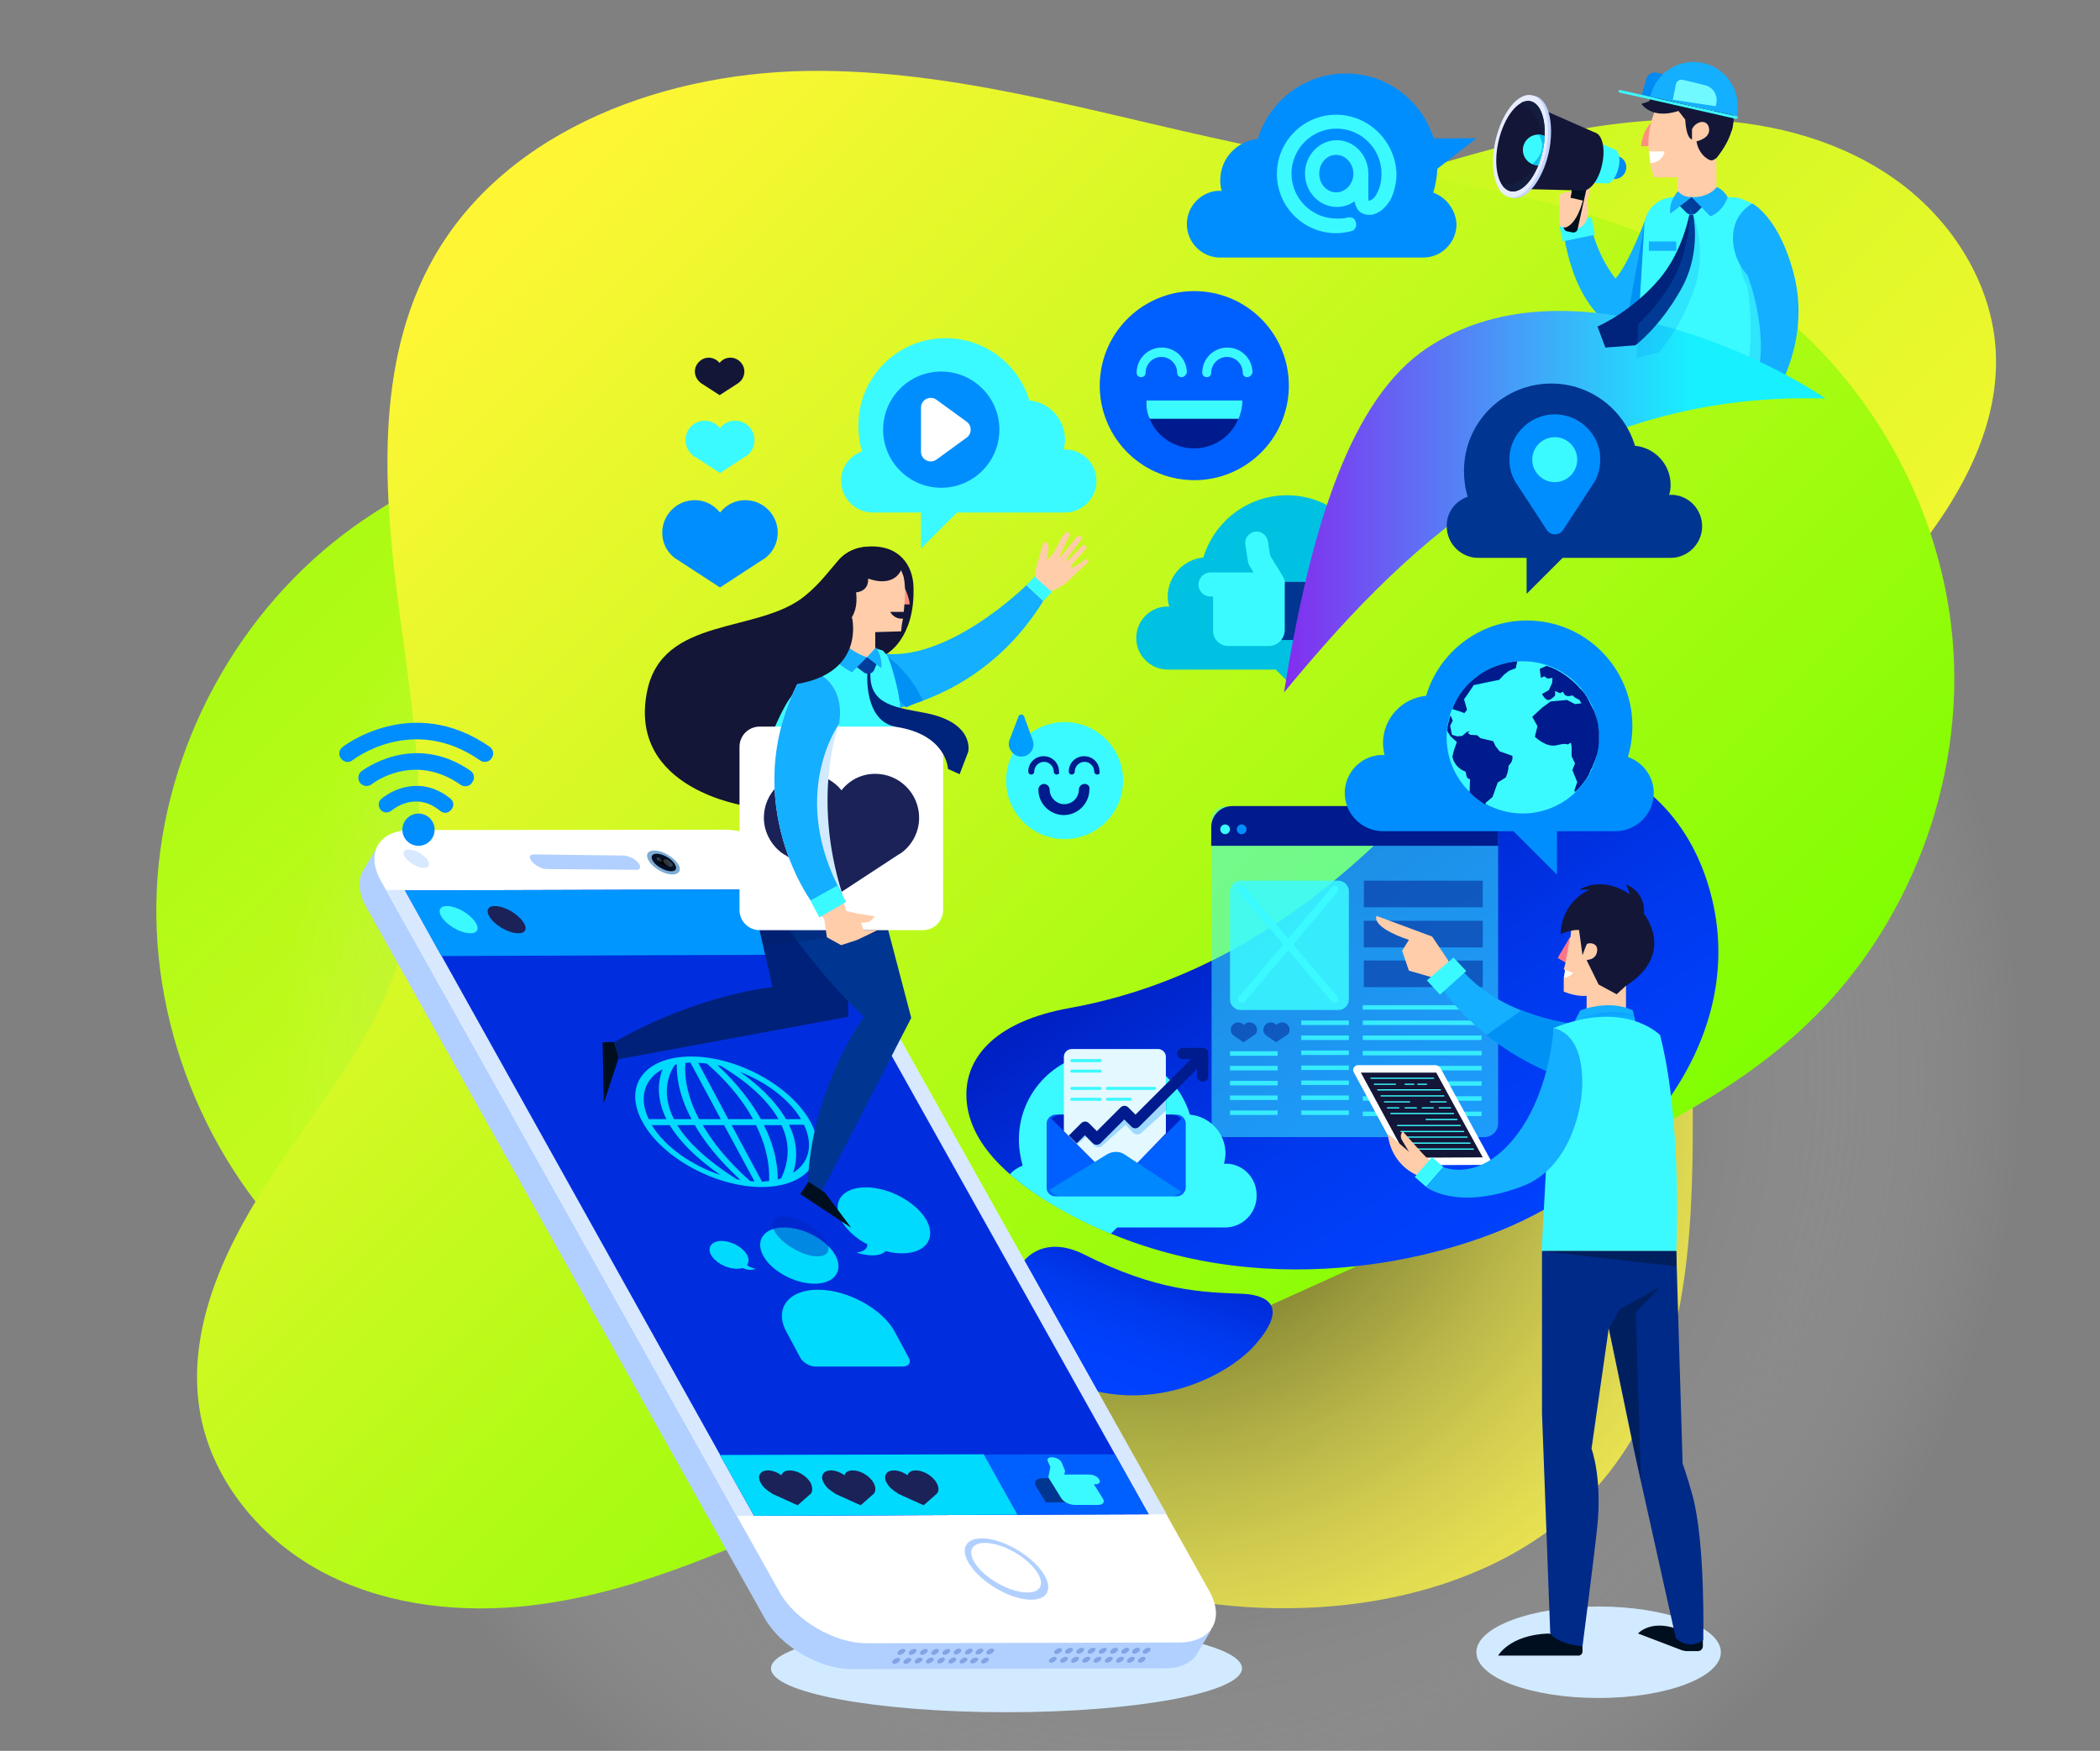 <?xml version="1.0" encoding="UTF-8"?> <!-- Generator: Adobe Illustrator 22.1.0, SVG Export Plug-In . SVG Version: 6.00 Build 0) --> <svg xmlns="http://www.w3.org/2000/svg" xmlns:xlink="http://www.w3.org/1999/xlink" id="Слой_1" x="0px" y="0px" viewBox="0 0 560 467" style="enable-background:new 0 0 560 467;" xml:space="preserve"><rect x="0" y="0" width="560" height="467" fill="#808080" stroke="none"/> <style type="text/css"> .st0{fill:url(#SVGID_1_);} .st1{opacity:0.8;fill:url(#SVGID_2_);} .st2{fill:url(#SVGID_3_);} .st3{fill:#D2EAFF;} .st4{fill:#14AFFF;} .st5{fill:#0091F4;} .st6{fill:#131637;} .st7{fill:#FF907D;} .st8{fill:#FFFFFF;} .st9{fill:#FFCDA9;} .st10{fill:#3BFAFF;} .st11{opacity:0.21;fill:#0091F4;enable-background:new ;} .st12{fill:#003C9A;} .st13{fill:#008AF3;} .st14{fill:#000F1F;} .st15{fill:#C2D4FF;} .st16{fill:#E7ECFF;} .st17{fill:#131E3F;} .st18{fill:#0EBFEC;} .st19{fill:#70FAFF;} .st20{fill:#00C1E1;} .st21{fill:#003591;} .st22{fill:url(#SVGID_4_);} .st23{fill:#00237B;} .st24{fill:url(#SVGID_5_);} .st25{opacity:0.5;fill:#3BFAFF;enable-background:new ;} .st26{opacity:0.49;fill:#001B8D;enable-background:new ;} .st27{opacity:0.85;fill:#3BFAFF;enable-background:new ;} .st28{fill:#001B8D;} .st29{fill:url(#SVGID_6_);} .st30{fill:#B1D0FF;} .st31{fill:#82A4E4;} .st32{fill:#D7E8FF;} .st33{fill:#002EDE;} .st34{fill:#00DAFF;} .st35{opacity:0.44;fill:#0021BE;enable-background:new ;} .st36{fill:#0096FF;} .st37{fill:#1A2258;} .st38{fill:#005FFF;} .st39{fill:#7EACD4;} .st40{fill:#000F25;} .st41{fill:#000004;} .st42{opacity:0.2;fill:#FFFFFF;enable-background:new ;} .st43{fill:#008EFF;} .st44{fill:#00217A;} .st45{opacity:0.3;fill:#001F5F;enable-background:new ;} .st46{fill:#FFB500;} .st47{fill:none;stroke:#3BFAFF;stroke-width:0.333;stroke-linecap:round;stroke-linejoin:round;stroke-miterlimit:10;} .st48{opacity:0.4;fill:url(#SVGID_7_);enable-background:new ;} .st49{fill:#FF7588;} .st50{fill:#002A88;} .st51{fill:#001F5F;} .st52{fill:#0023C5;} .st53{fill:#E3F9FF;} .st54{opacity:0.3;fill:#008EFF;enable-background:new ;} .st55{fill:#0089FF;} .st56{fill:#009EFF;} </style> <g> <linearGradient id="SVGID_1_" gradientUnits="userSpaceOnUse" x1="424.098" y1="321.709" x2="36.964" y2="-65.425"> <stop offset="0" style="stop-color:#FEF635"></stop> <stop offset="1" style="stop-color:#80FE02"></stop> </linearGradient> <path class="st0" d="M455.3,32c-28.1-1.3-55.6,6.9-82.5,15c-67.4,20.3-134.8,40.7-202.3,61c-26.5,8-53.4,16.2-75.9,32.3 c-31.1,22.2-51.1,59.1-52.8,97.2c-1.7,38.1,14.9,76.7,43.8,101.6c33.5,28.8,78.9,38,120.7,52.2c38.1,12.9,75,30.7,114.8,36.2 c39.8,5.5,85-4,109.1-36.2c19.4-25.9,21.3-60.6,21.2-92.9c-0.1-32.4-1.1-66.4,14.1-95c10.2-19.4,26.9-34.3,41.2-51 c14.2-16.6,26.7-36.9,25.5-58.8c-1-18-11.6-34.7-26.2-45.3C491.4,37.7,473.3,32.8,455.3,32z"></path> <radialGradient id="SVGID_2_" cx="307.278" cy="286.975" r="232.722" gradientUnits="userSpaceOnUse"> <stop offset="0" style="stop-color:#000000"></stop> <stop offset="9.226300e-02" style="stop-color:#0E0E0E;stop-opacity:0.908"></stop> <stop offset="0.267" style="stop-color:#333333;stop-opacity:0.733"></stop> <stop offset="0.507" style="stop-color:#707070;stop-opacity:0.493"></stop> <stop offset="0.798" style="stop-color:#C2C2C2;stop-opacity:0.202"></stop> <stop offset="1" style="stop-color:#FFFFFF;stop-opacity:0"></stop> </radialGradient> <circle class="st1" cx="307.3" cy="287" r="232.7"></circle> <linearGradient id="SVGID_3_" gradientUnits="userSpaceOnUse" x1="110.198" y1="82.879" x2="391.549" y2="364.229"> <stop offset="0" style="stop-color:#FEF635"></stop> <stop offset="1" style="stop-color:#80FE02"></stop> </linearGradient> <path class="st2" d="M137.8,428.6c28-2.4,54.2-14.2,79.8-25.7c64.2-29,128.3-58,192.5-87c25.2-11.4,50.9-23.1,71-42 c27.9-26.1,42.9-65.3,39.6-103.3c-3.3-38-24.8-74.1-56.8-95c-37-24.2-83.2-27.4-126.5-35.9c-39.5-7.8-78.4-20.6-118.6-20.8 C178.7,18.6,135.2,34,115.5,69c-15.8,28.2-13.2,62.8-8.9,94.9c4.3,32.1,9.8,65.7-1.5,96c-7.6,20.5-22.2,37.6-34.1,56 c-11.9,18.4-21.6,40.1-17.5,61.7c3.4,17.7,16.1,32.8,31.9,41.4C101.3,427.6,119.9,430.1,137.8,428.6z"></path> </g> <path class="st3" d="M331.2,445c0,6.4-28.1,11.7-62.8,11.7s-62.8-5.2-62.8-11.7c0-6.4,28.1-11.7,62.8-11.7S331.2,438.5,331.2,445z"></path> <g> <g> <path class="st4" d="M439,57.9c0,0-4.7,12.6-8.2,16.4c-5.2-6.5-6.9-15.2-6.9-15.2l-7.1,1.5c0,0,1.7,21.4,15.4,27.8 c10.3-3.8,13.4-16.9,13.4-16.9L439,57.9z"></path> <path class="st5" d="M433.4,87.9l5.1-27.8l1.1-0.8l2.9,5.9c0.1,0.5,0.1,1.1,0.2,1.7c0.6,4.2,0.2,8.6-0.3,12.1 C440.6,82.3,437.7,85.9,433.4,87.9z"></path> <path class="st6" d="M459.6,25.3c-1.1-5.3-7.5-6-11.3-5.9c-0.3,0.8-0.6,1.6-1,2.3c-0.9,2.8-2.4,5.1-4.6,7.2 c-0.4,0.4-0.8,0.8-1.2,1.1l7.1,9.9l5.4,4.4l3.7-2.1C466.6,31.1,459.6,25.3,459.6,25.3z"></path> <path class="st7" d="M440.6,32.5c0,0-2.5,1.8-3,6.5h5.1L440.6,32.5z"></path> <path class="st8" d="M439.7,40.3l0.4,3.2c0,0,4.1,1.1,4.7-1.3c0.5-2.4,0.5-2.4,0.5-2.4l-1.3-0.9"></path> <path class="st9" d="M455.1,42.2L455.1,42.2c0,0-2.2-1.3-2.7-4.5c0,0,4-0.8,3.3-3.7c-0.6-2.4-3.6-1.6-4.5,0.5v2.7 c0,0-1.5,0-1.8-5.3l-1.8-2.3h-6.3c0,0-2.3,5.3-1.6,10.8h4.2c0,0-0.3,2.8-3.9,3.2c0.3,1.2,0.6,2.5,1.2,3.7h6.2v4.6l3.6,1.6l3.1,1 l2.6-1.2l1-3.3v-7.7C457.7,42.2,456.7,43.5,455.1,42.2z"></path> <path class="st10" d="M460.9,100.8c3.6,0.1,6.8,1,9.6,2.6l-3.2-49.1l-2.5-1.1c-1-0.4-2-0.6-3.1-0.6h-15.3c-4.2,0-7.7,3.3-7.9,7.4 c-0.8,13.1-2.4,39.6-2.8,47C443.7,103.4,451.9,100.6,460.9,100.8z"></path> <path class="st11" d="M465.5,101.4c1.8,0.4,3.5,1.1,5,2l-3-46.2c-1.2,1.3-2.5,3.1-3.2,5.8c-2,7.7,1.7,13.5,1.7,13.5 S468.2,89.3,465.5,101.4z"></path> <rect x="439.7" y="64.4" class="st4" width="7.3" height="2.5"></rect> <path class="st12" d="M449.7,56.7c0.7,0.7,1.9,0.7,2.7,0l3.4-3.4l-4.5-0.7c-0.2,0-0.3,0-0.5,0l-4.5,0.7L449.7,56.7z"></path> <polygon class="st10" points="424.4,57.9 415.8,59.9 416.7,64.4 425.3,62.6 "></polygon> <path class="st4" d="M451.1,52.6l-5.7,4.4c0,0-0.6-3.1,2.1-6C447.5,51,448.5,52.6,451.1,52.6z"></path> <path class="st4" d="M451.1,52.6c0,0,4.3,0.3,6.7-2.7c0,0,1.8,0.6,2.9,2.7c0,0-1.1,3.8-4.6,5.1L451.1,52.6z"></path> <g> <path class="st13" d="M433.6,45.3c-0.4,1.7-2,2.7-3.7,2.4l-5.1-1.1c0-1,0.2-2,0.4-3.1c0.2-1.1,0.6-2.1,0.9-3l5.1,1.1 C432.9,41.9,434,43.6,433.6,45.3z"></path> <path class="st10" d="M430.4,39.8l-8.8-3.9l-3.3,6l0.4,6.8l9.6,0.2c1.2,0.3,2.7-1.5,3.3-4.1C432.2,42.3,431.7,40,430.4,39.8z"></path> <path class="st9" d="M423.7,49.2c0,0,0.7,1.7-0.5,4.3c0,0,1.7,6.4-2.8,7.5c-0.2-4.4,0.5-8.8,0.5-8.8l0.5-2.3"></path> <path class="st14" d="M419.4,62l-1.5-0.3c-0.6-0.1-1-0.7-0.9-1.3l4.1-18.6c0.1-0.6,0.7-1,1.3-0.9l1.5,0.3c0.6,0.1,1,0.7,0.9,1.3 l-4.1,18.6C420.6,61.7,420,62.1,419.4,62z"></path> <path class="st9" d="M418.8,52.8c0-0.1,3.3,0.7,3.3,0.7s-1.5,6.3-4.7,7.2l-1.4-0.3c0,0-0.4-3.1,0-5.9l-0.3-2.4 c0,0,1.5-1.1,3.4-0.9L418.8,52.8z"></path> <path class="st6" d="M425.2,35.3l-14.8-6.5l-5.5,10.1l0.7,11.5l16.1,0.4c2.1,0.5,4.6-2.6,5.5-6.8 C428.2,39.6,427.3,35.8,425.2,35.3z"></path> <path class="st15" d="M413,40.7c-1.7,7.5-6,12.9-9.7,12.1c-3.7-0.8-5.4-7.6-3.7-15.1c1.7-7.5,6-12.9,9.7-12.1 C413,26.4,414.6,33.2,413,40.7z"></path> <path class="st16" d="M412.2,40.5c-1.7,7.5-6,12.9-9.7,12.1c-3.7-0.8-5.4-7.6-3.7-15.1c1.7-7.5,6-12.9,9.7-12.1 C412.2,26.2,413.8,33,412.2,40.5z"></path> <path class="st6" d="M411.4,40.3c-1.5,6.6-5.3,11.4-8.6,10.7c-3.3-0.7-4.7-6.7-3.2-13.3s5.3-11.4,8.6-10.7 C411.4,27.8,412.8,33.7,411.4,40.3z"></path> <g> <path class="st17" d="M405.6,27.4c0.8-0.4,1.7-0.6,2.5-0.4c3.3,0.7,4.7,6.7,3.2,13.3C412.5,35.3,410,30.3,405.6,27.4z"></path> <path class="st17" d="M411.4,40.3c-1.5,6.6-5.3,11.4-8.6,10.7c-0.8-0.2-1.5-0.7-2.1-1.4C405.9,48.8,410.2,45.3,411.4,40.3z"></path> </g> <path class="st10" d="M411.1,36c-2.2-0.5-4.4,0.9-4.9,3.1c-0.5,2.2,0.9,4.4,3.1,4.9l0.9,0.2c0.5-1.2,0.9-2.5,1.2-3.8 c0.3-1.4,0.5-2.8,0.5-4.1L411.1,36z"></path> <path class="st18" d="M411.9,36.2l-1.7-0.4c1.2,1.7,2.1,4.7-1.6,8l1.5,0.3c0.5-1.2,0.9-2.5,1.2-3.9c0.2-0.7,0.3-1.4,0.4-2.1 C411.8,37.5,411.8,36.9,411.9,36.2z"></path> </g> </g> <path class="st4" d="M466,73.4c0,0,6.9,17.6,1.5,30.1l6.1,1.3c0,0,9.1-13.7,4.9-31.1c-3.9-15.8-11.2-19.4-11.2-19.4 s-4.5,2.2-5.1,7.8C461.5,68.9,466,73.4,466,73.4z"></path> <path class="st6" d="M447.5,29.6c0,0-6.4,2.5-9.8-1.9l2.1-0.7c0,0,2.4-7.5,9.3-7.6c6.9,0,6.8,5.5,6.8,5.5L447.5,29.6z"></path> <g> <path class="st6" d="M440,26.5l21.8,8.4c0.9-3.1,0.4-5.5-0.4-7.1L447,22.3C446.3,24.4,441.5,24.9,440,26.5z"></path> <g> <path class="st13" d="M441.7,26.2l-3.9-0.9l1.2-4.2c0.3-1.2,1.6-2,2.8-1.7l1.7,0.4L441.7,26.2z"></path> <g> <path class="st10" d="M462.9,31.7L440,26.5l-8.1-1.8c-0.2,0-0.3-0.2-0.3-0.4l0,0c0-0.2,0.2-0.3,0.4-0.3l31.1,7 c0.2,0,0.3,0.2,0.3,0.4l0,0C463.3,31.6,463.1,31.7,462.9,31.7z"></path> <path class="st4" d="M463.1,30.9c1.4-6.4-2.6-12.7-8.9-14.1c-6.4-1.4-12.7,2.6-14.1,8.9L463.1,30.9z"></path> <path class="st19" d="M457.3,29.6l0.4-2.1c0.4-2.2-0.9-4.3-3.1-4.8l-5.8-1.4c-0.9-0.2-1.7,0.3-1.9,1.2L446,27L457.3,29.6z"></path> </g> </g> <path class="st4" d="M463.3,29.2L440,25.7l23.1,5.2C463.2,30.3,463.3,29.8,463.3,29.2z"></path> </g> </g> <path class="st20" d="M343.6,182c4.4-14.2,10.3-27.9,18.2-40.5c-4.2-5.7-11-9.4-18.6-9.4c-10.5,0-19.4,7-22.3,16.6 c-5.3,0.5-9.5,5-9.5,10.4c0,0.9,0.1,1.8,0.4,2.7h-1.2c-4.3,0.4-7.6,4-7.6,8.4c0,4.6,3.8,8.4,8.4,8.4h28.8L343.6,182z"></path> <path class="st21" d="M341.6,170.7h9.4v-11.9c0-2-1.6-3.6-3.6-3.6h-5.7L341.6,170.7L341.6,170.7z"></path> <path class="st10" d="M322.8,152.7h11.5l-1.1-1.8c-0.2-0.3-0.3-0.7-0.4-1.1l-0.7-4.5c-0.3-1.6,0.9-3.2,2.5-3.5 c1.7-0.2,3.2,0.9,3.5,2.5l0.6,3.9l3.5,5.7c0.4,0.7,0.5,1.4,0.4,2.1v12c0,2.4-1.9,4.3-4.3,4.3h-10.8c-2.2,0-4-1.8-4-4v-9.2h-0.7 c-1.8,0-3.2-1.4-3.2-3.2l0,0C319.6,154.2,321,152.7,322.8,152.7z"></path> <linearGradient id="SVGID_4_" gradientUnits="userSpaceOnUse" x1="335.819" y1="333.183" x2="451.545" y2="333.183" gradientTransform="matrix(1 0 0 -1 0 467)"> <stop offset="0" style="stop-color:#8A21EE"></stop> <stop offset="0.598" style="stop-color:#449FF8"></stop> <stop offset="1" style="stop-color:#17F0FF"></stop> </linearGradient> <path class="st22" d="M380.6,92.8c-20.3,13.5-31.1,47.5-38.2,91.9c28.9-35,71.8-80.6,144.4-78.4C469,94.2,416.3,69,380.6,92.8z"></path> <path class="st23" d="M450.5,57.2c-0.7,3.4-2.8,11-7.9,17.1c-7.5,8.9-16.6,12.8-16.6,12.8l2.1,5.6l8-0.6c0,0,6.4-4.7,12.1-14.8 c5-8.7,3.8-17.8,3.3-20.1C451.1,57.3,450.8,57.3,450.5,57.2z"></path> <path class="st11" d="M451.3,56.5l-0.7-1.2c0,0,0.5,10.8-4.9,20.1c-2.8,4.7-6.1,8.4-8.8,11c-0.2,3.2-0.4,6.3-0.5,9.1l5.9-1.5 c0,0,5.5-5.7,9.4-16.6C455.6,66.5,451.3,56.5,451.3,56.5z"></path> <linearGradient id="SVGID_5_" gradientUnits="userSpaceOnUse" x1="411.821" y1="118.664" x2="304.374" y2="280.513" gradientTransform="matrix(1 0 0 -1 0 467)"> <stop offset="0" style="stop-color:#0042FF"></stop> <stop offset="0.182" style="stop-color:#0040FB"></stop> <stop offset="0.371" style="stop-color:#0039EE"></stop> <stop offset="0.563" style="stop-color:#002DDA"></stop> <stop offset="0.758" style="stop-color:#001DBC"></stop> <stop offset="0.952" style="stop-color:#000997"></stop> <stop offset="1" style="stop-color:#00038D"></stop> </linearGradient> <path class="st24" d="M376,216c-23,24.1-52.5,46-90.9,52.9c-18.9,3.4-27.2,12.4-27.4,22.7c-0.1,8.8,5.1,19.2,23.6,30 c45.1,26.5,95.5,16.9,121.7,5.4c32.9-14.5,61.6-48.1,54-85.2C448,198.4,401.7,189,376,216z"></path> <path class="st25" d="M395.8,303.3h-69c-2.1,0-3.7-1.7-3.7-3.7v-80.8c0-2.1,1.7-3.7,3.7-3.7h69c2.1,0,3.7,1.7,3.7,3.7v80.8 C399.5,301.7,397.9,303.3,395.8,303.3z"></path> <path class="st26" d="M335.2,274.7c0-1.1-0.9-2-2-2c-0.6,0-1.2,0.3-1.5,0.7c-0.4-0.4-0.9-0.7-1.5-0.7c-1.1,0-2,0.9-2,2 c0,0.6,0.3,1.2,0.8,1.5l0,0l0,0l0.1,0.1l2.5,1.7l2.5-1.7l0.1-0.1l0,0l0,0C334.9,275.9,335.2,275.4,335.2,274.7z"></path> <path class="st26" d="M343.9,274.7c0-1.1-0.9-2-2-2c-0.6,0-1.2,0.3-1.5,0.7c-0.4-0.4-0.9-0.7-1.5-0.7c-1.1,0-2,0.9-2,2 c0,0.6,0.3,1.2,0.8,1.5l0,0l0,0l0.1,0.1l2.5,1.7l2.5-1.7l0.1-0.1l0,0l0,0C343.6,275.9,343.9,275.4,343.9,274.7z"></path> <path class="st27" d="M356.9,269.4h-26.1c-1.5,0-2.8-1.3-2.8-2.8v-28.9c0-1.5,1.3-2.8,2.8-2.8h26.1c1.5,0,2.8,1.3,2.8,2.8v28.9 C359.7,268.1,358.5,269.4,356.9,269.4z"></path> <rect x="363.4" y="268.1" class="st27" width="31.7" height="1.2"></rect> <rect x="363.4" y="272.2" class="st27" width="31.7" height="1.2"></rect> <rect x="347" y="272.2" class="st27" width="12.7" height="1.2"></rect> <rect x="347" y="276.2" class="st27" width="12.7" height="1.2"></rect> <rect x="347" y="280.2" class="st27" width="12.7" height="1.2"></rect> <rect x="347" y="284.2" class="st27" width="12.7" height="1.2"></rect> <rect x="347" y="288.2" class="st27" width="12.7" height="1.2"></rect> <rect x="347" y="292.2" class="st27" width="12.7" height="1.2"></rect> <rect x="347" y="296.2" class="st27" width="12.7" height="1.2"></rect> <rect x="328" y="296.2" class="st27" width="12.7" height="1.2"></rect> <rect x="328" y="292.2" class="st27" width="12.7" height="1.2"></rect> <rect x="328" y="288.3" class="st27" width="12.7" height="1.2"></rect> <rect x="328" y="284.3" class="st27" width="12.7" height="1.2"></rect> <rect x="328" y="280.4" class="st27" width="12.7" height="1.2"></rect> <rect x="363.4" y="276.2" class="st27" width="31.7" height="1.2"></rect> <rect x="363.4" y="280.3" class="st27" width="31.7" height="1.2"></rect> <rect x="363.4" y="284.3" class="st27" width="31.7" height="1.2"></rect> <rect x="363.4" y="288.4" class="st27" width="31.7" height="1.2"></rect> <rect x="363.4" y="292.4" class="st27" width="31.7" height="1.2"></rect> <rect x="363.4" y="296.5" class="st27" width="31.7" height="1.2"></rect> <rect x="363.7" y="234.9" class="st26" width="31.7" height="7.1"></rect> <rect x="363.7" y="245.6" class="st26" width="31.7" height="7.1"></rect> <rect x="363.7" y="256.2" class="st26" width="31.7" height="7.1"></rect> <path class="st28" d="M394,215h-65.4c-3.1,0-5.6,2.5-5.6,5.6v5h76.5v-5C399.5,217.5,397,215,394,215z"></path> <linearGradient id="SVGID_6_" gradientUnits="userSpaceOnUse" x1="826.844" y1="-35.038" x2="856.482" y2="19.964" gradientTransform="matrix(0.989 -0.146 -0.146 -0.989 -527.033 456.768)"> <stop offset="0" style="stop-color:#0042FF"></stop> <stop offset="0.182" style="stop-color:#0040FB"></stop> <stop offset="0.371" style="stop-color:#0039EE"></stop> <stop offset="0.563" style="stop-color:#002DDA"></stop> <stop offset="0.758" style="stop-color:#001DBC"></stop> <stop offset="0.952" style="stop-color:#000997"></stop> <stop offset="1" style="stop-color:#00038D"></stop> </linearGradient> <path class="st29" d="M331.6,345.1c-10.9-0.4-23.1-0.7-42.5-10.5c-21.1-10.6-29,22.9-5,33.7c21.9,9.9,43.3-1.3,50.5-9.5 C345.4,346.6,335,345.3,331.6,345.1z"></path> <g> <g> <g> <path class="st30" d="M96.9,232.1L96.9,232.1l3.8-6.4l6.2,2.6l82.3-0.1c8.6,0,19,6.1,23.2,13.6l106.1,189.6 c0.1,0.2,0.2,0.3,0.2,0.5l0.4-0.3l3.9,3.1l-3.7,6.3c-1.4,2.5-4.5,4-8.8,4l-83.4,0.2c-8.6,0-19-6.1-23.2-13.6L97.6,241.8 C95.5,238,95.4,234.5,96.9,232.1z"></path> <g> <g> <g> <path class="st31" d="M241.3,440.6c-0.3,0.4-0.9,0.8-1.4,0.8s-0.7-0.3-0.5-0.8c0.3-0.4,0.9-0.8,1.4-0.8 S241.6,440.2,241.3,440.6z"></path> <path class="st31" d="M244.3,440.6c-0.3,0.4-0.9,0.8-1.4,0.8s-0.7-0.3-0.5-0.8c0.3-0.4,0.9-0.8,1.4-0.8 S244.6,440.1,244.3,440.6z"></path> <path class="st31" d="M247.3,440.6c-0.3,0.4-0.9,0.8-1.4,0.8s-0.7-0.3-0.5-0.8c0.3-0.4,0.9-0.8,1.4-0.8 S247.5,440.1,247.3,440.6z"></path> <path class="st31" d="M250.3,440.6c-0.3,0.4-0.9,0.8-1.4,0.8s-0.7-0.3-0.5-0.8c0.3-0.4,0.9-0.8,1.4-0.8 S250.5,440.1,250.3,440.6z"></path> <path class="st31" d="M253.3,440.6c-0.3,0.4-0.9,0.8-1.4,0.8s-0.7-0.3-0.5-0.8c0.3-0.4,0.9-0.8,1.4-0.8 S253.5,440.1,253.3,440.6z"></path> <path class="st31" d="M256.3,440.5c-0.3,0.4-0.9,0.8-1.4,0.8s-0.7-0.3-0.5-0.8c0.3-0.4,0.9-0.8,1.4-0.8 C256.3,439.8,256.5,440.1,256.3,440.5z"></path> <path class="st31" d="M259.3,440.5c-0.3,0.4-0.9,0.8-1.4,0.8s-0.7-0.3-0.5-0.8c0.3-0.4,0.9-0.8,1.4-0.8 C259.3,439.8,259.5,440.1,259.3,440.5z"></path> </g> <g> <path class="st31" d="M239.9,443c-0.3,0.4-0.9,0.8-1.4,0.8s-0.7-0.3-0.5-0.8c0.3-0.4,0.9-0.8,1.4-0.8 C240,442.2,240.2,442.5,239.9,443z"></path> <path class="st31" d="M242.9,443c-0.3,0.4-0.9,0.8-1.4,0.8s-0.7-0.3-0.5-0.8c0.3-0.4,0.9-0.8,1.4-0.8S243.2,442.5,242.9,443z"></path> <path class="st31" d="M245.9,442.9c-0.3,0.4-0.9,0.8-1.4,0.8s-0.7-0.3-0.5-0.8c0.3-0.4,0.9-0.8,1.4-0.8 C245.9,442.2,246.2,442.5,245.9,442.9z"></path> <path class="st31" d="M248.9,442.9c-0.3,0.4-0.9,0.8-1.4,0.8s-0.7-0.3-0.5-0.8c0.3-0.4,0.9-0.8,1.4-0.8 C248.9,442.2,249.2,442.5,248.9,442.9z"></path> <path class="st31" d="M251.9,442.9c-0.3,0.4-0.9,0.8-1.4,0.8s-0.7-0.3-0.5-0.8c0.3-0.4,0.9-0.8,1.4-0.8 C251.9,442.1,252.1,442.5,251.9,442.9z"></path> <path class="st31" d="M254.9,442.9c-0.3,0.4-0.9,0.8-1.4,0.8s-0.7-0.3-0.5-0.8c0.3-0.4,0.9-0.8,1.4-0.8 C254.9,442.1,255.1,442.5,254.9,442.9z"></path> <path class="st31" d="M257.9,442.9c-0.3,0.4-0.9,0.8-1.4,0.8s-0.7-0.3-0.5-0.8c0.3-0.4,0.9-0.8,1.4-0.8 C257.9,442.1,258.1,442.5,257.9,442.9z"></path> </g> <g> <path class="st31" d="M262.1,440.5c-0.3,0.4-0.9,0.8-1.4,0.8s-0.7-0.3-0.5-0.8c0.3-0.4,0.9-0.8,1.4-0.8 C262.2,439.7,262.4,440.1,262.1,440.5z"></path> <path class="st31" d="M260.7,442.9c-0.3,0.4-0.9,0.8-1.4,0.8s-0.7-0.3-0.5-0.8c0.3-0.4,0.9-0.8,1.4-0.8 C260.8,442.1,261,442.5,260.7,442.9z"></path> <path class="st31" d="M265,440.5c-0.3,0.4-0.9,0.8-1.4,0.8s-0.7-0.3-0.5-0.8c0.3-0.4,0.9-0.8,1.4-0.8S265.3,440.1,265,440.5z"></path> <path class="st31" d="M263.6,442.9c-0.3,0.4-0.9,0.8-1.4,0.8s-0.7-0.3-0.5-0.8c0.3-0.4,0.9-0.8,1.4-0.8 C263.6,442.1,263.9,442.5,263.6,442.9z"></path> </g> </g> <g> <g> <path class="st31" d="M283.1,440.4c-0.3,0.4-0.9,0.8-1.4,0.8s-0.7-0.3-0.5-0.8c0.3-0.4,0.9-0.8,1.4-0.8 C283.1,439.6,283.3,439.9,283.1,440.4z"></path> <path class="st31" d="M286,440.3c-0.3,0.4-0.9,0.8-1.4,0.8s-0.7-0.3-0.5-0.8c0.3-0.4,0.9-0.8,1.4-0.8 C286.1,439.6,286.3,439.9,286,440.3z"></path> <path class="st31" d="M289,440.3c-0.3,0.4-0.9,0.8-1.4,0.8s-0.7-0.3-0.5-0.8c0.3-0.4,0.9-0.8,1.4-0.8 C289.1,439.6,289.3,439.9,289,440.3z"></path> <path class="st31" d="M292,440.3c-0.3,0.4-0.9,0.8-1.4,0.8s-0.7-0.3-0.5-0.8c0.3-0.4,0.9-0.8,1.4-0.8 C292.1,439.5,292.3,439.9,292,440.3z"></path> <path class="st31" d="M295,440.3c-0.3,0.4-0.9,0.8-1.4,0.8s-0.7-0.3-0.5-0.8c0.3-0.4,0.9-0.8,1.4-0.8 C295.1,439.5,295.3,439.9,295,440.3z"></path> <path class="st31" d="M298,440.3c-0.3,0.4-0.9,0.8-1.4,0.8s-0.7-0.3-0.5-0.8c0.3-0.4,0.9-0.8,1.4-0.8S298.3,439.9,298,440.3z"></path> <path class="st31" d="M301,440.3c-0.3,0.4-0.9,0.8-1.4,0.8s-0.7-0.3-0.5-0.8c0.3-0.4,0.9-0.8,1.4-0.8S301.3,439.9,301,440.3z"></path> </g> <g> <path class="st31" d="M281.7,442.7c-0.3,0.4-0.9,0.8-1.4,0.8s-0.7-0.3-0.5-0.8c0.3-0.4,0.9-0.8,1.4-0.8 S281.9,442.3,281.7,442.7z"></path> <path class="st31" d="M284.7,442.7c-0.3,0.4-0.9,0.8-1.4,0.8s-0.7-0.3-0.5-0.8c0.3-0.4,0.9-0.8,1.4-0.8 S284.9,442.3,284.7,442.7z"></path> <path class="st31" d="M287.6,442.7c-0.3,0.4-0.9,0.8-1.4,0.8s-0.7-0.3-0.5-0.8c0.3-0.4,0.9-0.8,1.4-0.8 C287.7,441.9,287.9,442.3,287.6,442.7z"></path> <path class="st31" d="M290.6,442.7c-0.3,0.4-0.9,0.8-1.4,0.8s-0.7-0.3-0.5-0.8c0.3-0.4,0.9-0.8,1.4-0.8 C290.7,441.9,290.9,442.3,290.6,442.7z"></path> <path class="st31" d="M293.6,442.7c-0.3,0.4-0.9,0.8-1.4,0.8s-0.7-0.3-0.5-0.8c0.3-0.4,0.9-0.8,1.4-0.8 C293.7,441.9,293.9,442.3,293.6,442.7z"></path> <path class="st31" d="M296.6,442.7c-0.3,0.4-0.9,0.8-1.4,0.8s-0.7-0.3-0.5-0.8c0.3-0.4,0.9-0.8,1.4-0.8 C296.7,441.9,296.9,442.2,296.6,442.7z"></path> <path class="st31" d="M299.6,442.7c-0.3,0.4-0.9,0.8-1.4,0.8s-0.7-0.3-0.5-0.8c0.3-0.4,0.9-0.8,1.4-0.8 S299.9,442.2,299.6,442.7z"></path> </g> <g> <path class="st31" d="M303.9,440.3c-0.3,0.4-0.9,0.8-1.4,0.8s-0.7-0.3-0.5-0.8s0.9-0.8,1.4-0.8S304.1,439.9,303.9,440.3z"></path> <path class="st31" d="M302.5,442.7c-0.3,0.4-0.9,0.8-1.4,0.8s-0.7-0.3-0.5-0.8c0.3-0.4,0.9-0.8,1.4-0.8 S302.7,442.2,302.5,442.7z"></path> <path class="st31" d="M306.7,440.3c-0.3,0.4-0.9,0.8-1.4,0.8s-0.7-0.3-0.5-0.8c0.3-0.4,0.9-0.8,1.4-0.8 C306.8,439.5,307,439.8,306.7,440.3z"></path> <path class="st31" d="M305.4,442.7c-0.3,0.4-0.9,0.8-1.4,0.8s-0.7-0.3-0.5-0.8c0.3-0.4,0.9-0.8,1.4-0.8 S305.6,442.2,305.4,442.7z"></path> </g> </g> </g> <path class="st8" d="M322.5,424.4c4.2,7.5,0.6,13.6-8,13.7l-83.4,0.2c-8.6,0-19-6.1-23.2-13.6L101.6,235 c-4.2-7.5-0.6-13.6,8-13.6l83.6-0.1c8.6,0,19,6.1,23.2,13.6L322.5,424.4z"></path> <polygon class="st32" points="311.1,403.9 196.5,404.3 103,237.4 217.7,237.2 "></polygon> </g> <polygon class="st33" points="212.9,237.2 306.3,403.9 201.1,404.3 108,237.5 "></polygon> <g> <g> <path class="st34" d="M184.3,281.8c-12.4,0-18.2,7.8-13,17.4c5.2,9.6,19.5,17.4,31.8,17.4c12.4,0,18.2-7.8,13-17.4 C210.9,289.7,196.7,281.8,184.3,281.8z M213.6,298.5h-4c-3.2-5.5-8.4-9.9-12.3-12.6C204.1,288.5,210.4,293.1,213.6,298.5z M180,284c0.2,0,0.3-0.1,0.5-0.1c-0.1,2.4,0.2,7.6,3.9,14.6h-4.7C175.7,290.5,179.2,285.1,180,284z M186.2,283.5 c0.8,0,1.5,0.1,2.3,0.2c1.6,1.4,8,6.9,12.3,14.8h-6.6L186.2,283.5z M192.2,298.5h-5.8c-1.2-2.3-2-4.3-2.5-6 c-1.5-4.8-1.2-8.1-1.1-9c0.4,0,0.9-0.1,1.3-0.1L192.2,298.5z M185.3,300.1c2.5,4.4,6.4,9.3,12.1,14.6c-0.3-0.1-0.7-0.1-1-0.2 c-8.4-5.3-13.2-10.2-15.8-14.4H185.3z M187.4,300.1h5.7l8.1,15c-0.4,0-0.8,0-1.2-0.1l0,0C193.8,309.5,189.9,304.4,187.4,300.1z M195.1,300.1h6.5c2.2,4.4,3.7,9.5,3.5,14.9c-0.6,0.1-1.3,0.1-1.9,0.2L195.1,300.1z M203.7,300.1h4.7c2,4.2,2.4,9-0.1,14.2 c-0.3,0.1-0.6,0.2-0.9,0.3C207.4,309.3,205.9,304.4,203.7,300.1z M202.9,298.5c-3.8-6.8-8.9-11.9-11.6-14.4 c0.3,0.1,0.6,0.1,0.9,0.2c2.7,1.6,11.2,6.8,15.4,14.2L202.9,298.5L202.9,298.5z M176.7,285.2c-1.1,2.7-1.9,7.4,1,13.3H173 C170.2,292.7,171.9,287.7,176.7,285.2z M173.8,300.1h4.8c2.4,4,6.6,8.5,13.5,13.3C184.5,310.9,177.3,305.9,173.8,300.1z M211.5,312.8c1.5-4.6,0.8-8.9-1.1-12.8h4C217,305.5,215.7,310.2,211.5,312.8z"></path> </g> <g> <path class="st34" d="M222.8,334.9c2.2,4.1-0.3,7.5-5.6,7.5c-5.3,0-11.5-3.4-13.7-7.5c-2.2-4.1,0.3-7.5,5.6-7.5 S220.5,330.7,222.8,334.9z"></path> <path class="st34" d="M218.1,344L218.1,344c-7.9,0-11.7,5.1-8.4,11.2l3.8,7.1c0.7,1.2,2.5,2.2,4,2.2h23.2c1.6,0,2.3-1,1.7-2.2 l-3.8-7.1C235.3,349.1,226,344,218.1,344z"></path> </g> <g> <path class="st34" d="M230.9,316.7c-6.3,0-9.2,3.9-6.6,8.8c1.4,2.5,3.9,4.8,7,6.4c0,0.9-0.5,1.9-2.9,2.2c0,0,5.5,1.9,7.8-0.4 c1.4,0.4,2.9,0.6,4.3,0.6c6.3,0,9.2-3.9,6.6-8.8C244.3,320.6,237.1,316.7,230.9,316.7z"></path> </g> <g> <path class="st34" d="M192.4,331c2.7,0,5.7,1.7,6.8,3.7c0.6,1.1,0.5,2,0,2.7c0.4,0.4,1.1,0.8,2.3,1c0,0-1.5,0.8-3.5-0.2 c-0.4,0.2-1,0.2-1.6,0.2c-2.7,0-5.7-1.7-6.8-3.7S189.8,331,192.4,331z"></path> </g> </g> <path class="st35" d="M220.7,334c-1.1,1.8-5.2,1.4-9.2-1c-4-2.3-6.4-5.7-5.3-7.5s5.2-1.4,9.2,1C219.3,328.8,221.7,332.2,220.7,334 z"></path> <path class="st32" d="M114.3,231c-0.5,0.8-2.4,0.6-4.2-0.5s-2.9-2.6-2.4-3.4c0.5-0.8,2.4-0.6,4.2,0.4 C113.7,228.6,114.8,230.1,114.3,231z"></path> <polygon class="st36" points="212.9,237.2 222.8,254.6 117.7,255 108,237.5 "></polygon> <path class="st10" d="M127.2,248.2c-0.7,1.2-3.5,0.9-6.2-0.7c-2.7-1.6-4.3-3.8-3.6-5.1c0.7-1.2,3.5-0.9,6.2,0.7 C126.3,244.8,127.9,247,127.2,248.2z"></path> <path class="st37" d="M140,248.2c-0.7,1.2-3.5,0.9-6.2-0.7c-2.7-1.6-4.3-3.8-3.6-5.1c0.7-1.2,3.5-0.9,6.2,0.7 C139.1,244.8,140.7,247,140,248.2z"></path> <polygon class="st38" points="192,388.1 201.1,404.3 306.3,403.9 297.3,387.9 "></polygon> <polygon class="st34" points="192,388.1 201.1,404.3 271.3,404 262.3,387.9 "></polygon> <g> <path class="st30" d="M279.2,424.8c-1.5,2.9-7.6,2.4-13.5-1.1c-6-3.5-9.6-8.7-8.1-11.5c1.5-2.9,7.6-2.4,13.5,1.1 C277.1,416.8,280.7,421.9,279.2,424.8z"></path> <path class="st8" d="M277.3,423.4c-1.3,2.2-6.4,1.7-11.4-1.2s-7.9-7.1-6.6-9.3c1.3-2.2,6.4-1.7,11.4,1.2 C275.6,417,278.6,421.2,277.3,423.4z"></path> </g> <g> <path class="st39" d="M181.1,232.5c-0.7,1.1-3.1,1-5.4-0.4c-2.3-1.3-3.6-3.4-3-4.5c0.7-1.1,3.1-1,5.4,0.4 C180.5,229.4,181.8,231.4,181.1,232.5z"></path> <path class="st40" d="M180.2,231.9c-0.5,0.8-2.3,0.6-4-0.4c-1.8-1-2.8-2.5-2.3-3.3s2.3-0.6,4,0.4 C179.6,229.6,180.6,231.1,180.2,231.9z"></path> <path class="st30" d="M142.1,227.9h0.1c0,0,0,0,0.1,0l0,0l24,0.3h0.1c0.6,0,1.4,0.3,2.3,0.7c1.5,0.9,2.3,2.1,1.9,2.7 c-0.1,0.2-0.3,0.3-0.6,0.4c-0.1,0-0.1,0-0.2,0c0,0,0,0-0.1,0l-23.9-0.2h-0.1c-0.7,0-1.5-0.3-2.4-0.8c-1.5-0.9-2.3-2.1-1.9-2.8 C141.6,228.1,141.8,228,142.1,227.9z"></path> <path class="st41" d="M178.4,230.8c-0.2,0.4-1,0.3-1.8-0.2c-0.8-0.4-1.2-1.1-1-1.4c0.2-0.4,1-0.3,1.8,0.2 C178.1,229.8,178.6,230.5,178.4,230.8z"></path> <path class="st42" d="M179.4,231c-0.2,0.3-0.9,0.3-1.6-0.2c-0.7-0.4-1.1-1-0.9-1.4c0.2-0.3,0.9-0.3,1.6,0.2 C179.2,230.1,179.6,230.7,179.4,231z"></path> <path class="st42" d="M176.5,229.7c-0.1,0.2-0.5,0.1-0.9-0.1c-0.4-0.2-0.6-0.6-0.5-0.8s0.5-0.1,0.9,0.1 C176.3,229.2,176.6,229.6,176.5,229.7z"></path> </g> </g> </g> <g> <path class="st21" d="M391.4,132.5c-0.7-2.2-1-4.5-1-6.9c0-12.9,10.4-23.3,23.3-23.3c10.5,0,19.4,7,22.3,16.6 c5.3,0.5,9.5,5,9.5,10.4c0,0.9-0.1,1.8-0.4,2.7h1.2c4.3,0.4,7.6,4,7.6,8.4c0,4.6-3.8,8.4-8.4,8.4h-28.8l-9.6,9.6v-9.6h-12.9 c-4.6,0-8.4-3.8-8.4-8.4C385.7,136.7,388.1,133.6,391.4,132.5z"></path> <path class="st43" d="M402.5,122.6c0-7.1,6.2-12.8,13.5-12c5.3,0.6,9.7,4.7,10.6,10c0.5,3.4-0.3,6.5-2.1,9l0,0l-7.7,11.8 c-1,1.5-3.3,1.5-4.3,0l-7.7-11.8l0,0C403.3,127.6,402.5,125.2,402.5,122.6z"></path> <path class="st10" d="M408.6,122.6c0,3.3,2.7,6,6,6s6-2.7,6-6s-2.7-6-6-6C411.3,116.6,408.6,119.3,408.6,122.6z"></path> </g> <path class="st43" d="M382.2,51.4c0.6-2,1-4.2,1.1-6.4l10.4-8.1h-11.4c-3.1-10-12.4-17.3-23.4-17.3c-11.1,0-20.5,7.4-23.5,17.5 c-5.6,0.5-10,5.2-10,11c0,1,0.1,1.9,0.4,2.8h-1.2c-4.5,0.4-8.1,4.2-8.1,8.9c0,4.9,4,8.9,8.9,8.9h30.4h10.1h13.6c4.9,0,8.9-4,8.9-8.9 C388.2,55.9,385.6,52.6,382.2,51.4z"></path> <path class="st10" d="M356.3,30.6c-8.7,0-15.8,7.1-15.8,15.8s7.1,15.8,15.8,15.8c1.3,0,2.6-0.2,3.9-0.5c0.5-0.1,1-0.4,1.2-0.9 c0.3-0.4,0.3-0.9,0.2-1.4c-0.1-0.4-0.3-0.8-0.6-1.1c-0.4-0.3-1-0.4-1.6-0.3c-0.9,0.3-1.8,0.3-3,0.3c-6.6,0-12-5.4-12-12 s5.4-12,12-12s12,5.4,12,12c0,2-0.4,3.9-1.3,5.4v0.1c-0.1,0.3-0.9,1.4-1.8,1.7h-0.2c0,0,0,0-0.1,0c-0.1-0.1-0.1-0.2-0.1-0.2l0,0 c0-0.1,0-0.3,0-0.4v-6.6c0-4.9-3.8-8.9-8.4-8.9c-4.7,0-8.5,4-8.5,8.9s3.8,8.9,8.5,8.9c1.7,0,3.3-0.5,4.7-1.5 c0.1,0.7,0.4,1.4,0.8,2.1c0.7,1,1.8,1.5,3.1,1.5c0.3,0,0.7,0,1.1-0.1c1.7-0.5,3.1-1.6,4.3-3.5l0.1-0.1l0.1-0.1 c1.1-2.2,1.7-4.6,1.7-7.2C372.1,37.7,365,30.6,356.3,30.6z M356.3,51.3c-2.5,0-4.5-2.2-4.5-5s2-5,4.5-5s4.6,2.3,4.6,5 C360.9,49.1,358.8,51.3,356.3,51.3z"></path> <g> <g> <g> <path class="st4" d="M234.5,174.2c0,0-3.8,6-2.9,16c0,0,28.8-1.1,46.6-29.9l-4.5-4.2C273.7,156.1,252.4,177.2,234.5,174.2z"></path> <path class="st9" d="M275.9,154.8c0,0,0.2-3.1,0.6-4.1c0,0,1.5-5.3,1.8-6.1c0,0,1.3-0.2,1.3,1.4c0,1.6-0.5,3.6-0.5,3.6 s1.7-1.7,2.4-3.1c0.7-1.4,2-4.1,2.9-4.5c0.9-0.3,0.9,0.7,0.9,0.7s-2.1,4.2-2.5,5.1c-0.4,0.8,0,0.7,0,0.7s3.5-4.2,4.1-5 s1.3-0.7,1.7,0.1c0,0-1.8,2.3-2.8,3.7c-0.4,0.5-1.9,2.1-1.3,2.4c0,0,3.4-3.3,3.9-3.9c0.5-0.6,1.3-0.5,1.4,0.3l-4.2,4.8 c0,0-0.2,0.4,0.1,0.5c0.3,0.1,2.9-1.4,3.1-1.7c0.2-0.2,1-0.9,1.5-0.2c0,0,0.1,0.3-0.6,0.9c-0.7,0.6-4.1,3.8-4.1,3.8 s-2,2.3-5.2,3.5s-4.2,0.3-2.4,0.9l-0.9-1.7L275.9,154.8z"></path> <polygon class="st10" points="280.5,157.9 275.9,153.8 273.7,156.1 278.2,160.3 "></polygon> </g> <path class="st5" d="M235.5,174.4c0,0,6.5,3.6,10.6,12.5c-2.7,0.9-4.5,1.8-4.5,1.8l-3.9-4.4"></path> </g> <path class="st14" d="M164.6,277.9l-3.9,0.1l0.3,16.3l3.8-11.6c0.1-0.4,0.2-0.9,0.1-1.3L164.6,277.9z"></path> <path class="st44" d="M198.2,228.9l7.8,34.4c0,0-19.5,1.7-42.3,14.7l1.4,4.5l61.1-11.3v-12.9l-5.6-14.8"></path> <path class="st21" d="M198.2,228.9c0,0,13.6,25,32.2,42.3c0,0-14.2,19-15,45l3.6,1.9l24-46.6l-11.5-43.8L198.2,228.9z"></path> <g> <path class="st10" d="M238.1,216.7c0,0-4.8-11.1-2.3-20.6c1.6-1.1,3.7-2.5,4.5-3.5c-0.2-4.8-0.6-7.5-1.3-10.2 c-1.4-5.6-2.7-9.3-4-9.1c-5.3-2.1-7.3-4.5-14.7-2.8c-7.6,1.8-14.1,17.2-18.2,37.7C214.4,219.7,238.1,216.7,238.1,216.7z"></path> <g> <g> <path class="st6" d="M225.6,168.2L221,172v-16c0,0,0.2-9.4,10.4-10.2c8.3-0.6,12.1,4.9,12.2,10.9c0.4,13.8-7.3,17.8-7.3,17.8 l-0.9-1l-2.5-0.7l-3.1-6.3l-0.5,3.7"></path> <path class="st7" d="M240.8,155.8c0,0.1,1.6,3,1.8,5.4h-2.5L240.8,155.8z"></path> <path class="st9" d="M233.5,168.6l6.8-0.2c0.2-2.1,0.3-2.4,0.5-3.4c-2.5,0.2-3.4-1.8-3.4-1.8h3.6c0.9-8.1-0.3-10.1-0.3-10.1 l-0.4-1c-2.5,4.9-8.8,2.2-8.8,2.2c0.2,3.6-3.2,3.7-3.2,3.7c0.9,7.5-4.1,9.3-4.1,9.3l-2.1,3.8l7.4,6l4.1-0.6l-0.2-0.9V171v-2.4 H233.5z"></path> </g> <path class="st6" d="M224.3,169.1c0,0.6-0.5,1.1-1.1,1.1s-1.1-0.5-1.1-1.1s0.5-1.1,1.1-1.1C223.8,168.1,224.3,168.5,224.3,169.1z "></path> </g> <path class="st12" d="M227.2,177l3.1,2.3c1,0.8,2.5,0.4,2.9-0.8l1.2-3l-3.2-0.2L227.2,177z"></path> <path class="st4" d="M231.2,175.3l-4,4c0,0-7-3.2-7-8.7l1.8-1.9C222.1,168.6,225.8,173.6,231.2,175.3z"></path> <path class="st4" d="M231.2,175.3l3.8,2.9c0,0,0.5-2.6-1.4-5.5L231.2,175.3z"></path> </g> <path class="st6" d="M199.1,215c0,0-31.6-4.4-26.6-30.3c3.9-20.6,29.7-15.5,42.2-25.8c8.8-7.2,8.9-14,19.4-13 c-9.5,5.9-7.8,19-7.8,19l-6,8.6c0,0,0,5.4-7.7,10.6C207.2,187.8,199.1,215,199.1,215z"></path> <polyline class="st45" points="236.9,248.5 203.5,252.1 202.1,245.6 "></polyline> <path class="st8" d="M246.1,248.1h-43.5c-3,0-5.4-2.4-5.4-5.4v-43.5c0-3,2.4-5.4,5.4-5.4h43.5c3,0,5.4,2.4,5.4,5.4v43.5 C251.5,245.7,249.1,248.1,246.1,248.1z"></path> <path class="st37" d="M245.1,218.1c0-6.4-5.2-11.7-11.7-11.7c-3.7,0-6.9,1.7-9,4.4c-2.1-2.6-5.4-4.4-9-4.4 c-6.4,0-11.7,5.2-11.7,11.7c0,3.7,1.8,7,4.5,9.2l0,0l0.3,0.2c0.3,0.2,0.5,0.4,0.8,0.5l15.1,9.9l15.1-9.9c0.3-0.2,0.6-0.3,0.8-0.5 l0.3-0.2l0,0C243.3,225.2,245.1,221.9,245.1,218.1z"></path> <path class="st43" d="M207.4,142.1c0-4.8-3.9-8.7-8.7-8.7c-2.7,0-5.1,1.3-6.7,3.3c-1.6-2-4-3.3-6.7-3.3c-4.8,0-8.7,3.9-8.7,8.7 c0,2.8,1.3,5.2,3.4,6.8l0,0l0.2,0.1c0.2,0.1,0.4,0.3,0.6,0.4l11.2,7.3l11.2-7.3c0.2-0.1,0.4-0.3,0.6-0.4l0.2-0.1l0,0 C206,147.4,207.4,144.9,207.4,142.1z"></path> <path class="st10" d="M201.2,117.4c0-2.9-2.3-5.2-5.2-5.2c-1.6,0-3.1,0.8-4,2c-1-1.2-2.4-2-4-2c-2.9,0-5.2,2.3-5.2,5.2 c0,1.7,0.8,3.1,2,4.1l0,0l0.1,0.1c0.1,0.1,0.2,0.2,0.4,0.2l6.7,4.4l6.7-4.4c0.1-0.1,0.2-0.2,0.4-0.2l0.1-0.1l0,0 C200.4,120.6,201.2,119.1,201.2,117.4z"></path> <path class="st6" d="M198.5,99.1c0-2-1.7-3.7-3.7-3.7c-1.2,0-2.2,0.5-2.9,1.4c-0.7-0.8-1.7-1.4-2.9-1.4c-2,0-3.7,1.7-3.7,3.7 c0,1.2,0.6,2.2,1.4,2.9l0,0l0.1,0.1c0.1,0.1,0.2,0.1,0.3,0.2l4.8,3.1l4.8-3.1c0.1-0.1,0.2-0.1,0.3-0.2l0.1-0.1l0,0 C197.9,101.4,198.5,100.3,198.5,99.1z"></path> <path class="st23" d="M231.3,179.7c0,0-1,12.8,7.8,14.2c13.4,2.1,13.7,11.2,13.7,11.2l3.1,1.4l2.3-6c0,0,1.8-7.7-11.3-10.3 c-7.5-1.5-15.1-1.9-14.8-10.6"></path> <polygon class="st14" points="215.6,315.2 213.4,318.5 227,327.5 220,318.1 "></polygon> </g> <g> <path class="st10" d="M229.9,120.4c-0.7-2.2-1-4.5-1-6.9c0-12.9,10.4-23.3,23.3-23.3c10.5,0,19.4,7,22.3,16.6 c5.3,0.5,9.5,5,9.5,10.4c0,0.9-0.1,1.8-0.4,2.7h1.2c4.3,0.4,7.6,4,7.6,8.4c0,4.6-3.8,8.4-8.4,8.4h-28.8l-9.6,9.6v-9.6h-12.9 c-4.6,0-8.4-3.8-8.4-8.4C224.2,124.7,226.6,121.5,229.9,120.4z"></path> <path class="st10" d="M327.6,310.4h-1.2c0.2-0.9,0.4-1.8,0.4-2.7c0-5.5-4.2-9.9-9.5-10.4c-2.9-9.6-11.8-16.6-22.3-16.6 c-12.9,0-23.3,10.4-23.3,23.3c0,2.4,0.4,4.7,1,6.9c-1.3,0.5-2.5,1.3-3.4,2.3c3.2,2.8,7.1,5.6,12,8.5c4.9,2.9,9.9,5.3,14.9,7.4 l1.7-1.7h28.8c4.6,0,8.4-3.8,8.4-8.4C335.2,314.4,331.8,310.8,327.6,310.4z"></path> <g> <circle class="st43" cx="251" cy="114.6" r="15.5"></circle> <path class="st8" d="M249.7,122.6l8.1-5.9c1.4-1,1.4-3.2,0-4.2l-8.1-5.9c-1.7-1.2-4.1,0-4.1,2.1v11.8 C245.6,122.6,248,123.8,249.7,122.6z"></path> </g> </g> <g> <path class="st3" d="M223.8,193c0,0-7.6,19.1,0.9,45.7l-8.5,1.5c0,0-20.9-28.6-1.3-62C214.8,178.2,225.7,180.2,223.8,193z"></path> <path class="st4" d="M223.8,193c0,0-13.9,19.1,0.9,45.7l-8.5,1.5c0,0-20.9-28.6-1.3-62C214.8,178.2,225.7,180.2,223.8,193z"></path> <path class="st6" d="M227.2,164.7c0,0,3.9,15.6-16.5,18c-5.7-10.1,3.4-15.6,3.4-15.6L227.2,164.7z"></path> <path class="st9" d="M224.4,239.1l1.3,3.9l3.1,0.7l4.4,0.7c0,0-0.6,1.1-1.4,1.4c-1.1,0.4-2.2,0.3-2.2,0.3l0.7,2h3.7l-5.4,2.6 l-4.3,1.4l-3.8-2.1l-0.7-4.9l-1.2-1.4L224.4,239.1z"></path> <polygon class="st10" points="218.5,244.7 225.6,240.6 223.3,236.2 216.1,240.2 "></polygon> </g> <g> <g> <path class="st4" d="M433.9,274.1c0,0-29.9,1.8-44.6-16l-4.3,6.2c0,0,16.5,24.9,52.8,27.5C437.8,291.9,440.2,282.2,433.9,274.1z"></path> <path class="st5" d="M396.4,276.1c4.6,3.6,10.6,7.5,18.1,10.5l13.2-3.9l-0.4-8.7c-5.5-0.3-13.7-1.4-21.6-4.5L396.4,276.1z"></path> <path class="st46" d="M432.3,291.3l1.6-17.2l-13.7,14.5C423.9,289.8,428,290.7,432.3,291.3z"></path> <path class="st9" d="M386.4,256.5l-4.5-6.7l-14.8-5.5c0,0-1.9,2.8,8.6,6.4l-1.8,2.9l1.8,5.3l5.9,1.7l1,1.6L386.4,256.5z"></path> <polygon class="st10" points="380.5,261.5 387.6,255.4 391,259 384,265.3 "></polygon> </g> <g> <path class="st8" d="M384.3,285.2l13.9,25.5l-23.8,0.1L361,286c-0.5-0.8,0.2-1.9,1.1-1.9h20.3C383.2,284,384,284.5,384.3,285.2z"></path> <polygon class="st6" points="383,286.1 395.4,308.7 375.2,308.8 362.9,286.1 "></polygon> <g> <line class="st47" x1="365.6" y1="287.6" x2="382.3" y2="287.6"></line> <line class="st47" x1="366.5" y1="289.2" x2="372.1" y2="289.2"></line> <line class="st47" x1="374.7" y1="289.2" x2="377" y2="289.2"></line> <line class="st47" x1="378.1" y1="289.2" x2="380.4" y2="289.2"></line> <line class="st47" x1="367.4" y1="290.7" x2="384.1" y2="290.7"></line> <line class="st47" x1="368.3" y1="292.3" x2="385" y2="292.3"></line> <line class="st47" x1="369.2" y1="293.9" x2="375.9" y2="293.9"></line> <line class="st47" x1="370" y1="295.5" x2="373" y2="295.5"></line> <line class="st47" x1="374.7" y1="295.5" x2="377.7" y2="295.5"></line> <line class="st47" x1="379.3" y1="295.5" x2="382.2" y2="295.5"></line> <line class="st47" x1="383.8" y1="295.5" x2="386.8" y2="295.5"></line> <line class="st47" x1="370.9" y1="297" x2="387.6" y2="297"></line> <line class="st47" x1="380.3" y1="298.6" x2="388.5" y2="298.6"></line> <line class="st47" x1="372.7" y1="300.2" x2="389.4" y2="300.2"></line> <line class="st47" x1="373.6" y1="301.8" x2="390.3" y2="301.8"></line> <line class="st47" x1="374.4" y1="303.3" x2="391.2" y2="303.3"></line> <line class="st47" x1="375.3" y1="304.9" x2="392" y2="304.9"></line> <line class="st47" x1="376.2" y1="306.5" x2="392.9" y2="306.5"></line> <line class="st47" x1="381.5" y1="293.9" x2="385.6" y2="293.9"></line> </g> <path class="st3" d="M458.9,440.7c0,6.7-14.6,12.2-32.6,12.2c-18,0-32.6-5.4-32.6-12.2c0-6.7,14.6-12.2,32.6-12.2 C444.3,428.5,458.9,434,458.9,440.7z"></path> <g> <polygon class="st8" points="417.4,258.3 417,260.9 419.5,261.2 420.4,259.4 "></polygon> <path class="st9" d="M423.1,269.5v-3.9c0,0-2.4,0.4-6.1-1.1v-3.6c0,0,1.6-0.3,2.5-1.4l-2.5-0.9l0.5-1.9l-2-1.2l3.3-5.6l0.3-3.3 l2.1,1.4l0.9,6l1.1-2.3c0,0,1.9-1.1,2.7,0.8c0.6,1.6-0.4,3.6-2.7,3.5l3.2,6.5l7.2,0.4v6.6H423.1z"></path> <path class="st6" d="M438.3,243.6c-8.5,0.6-11.7-1.3-14.3-1.6c-0.8,4.8,1,3.2-2.9,6.2l0.9,6.6l1.1-3c0.9-0.5,3.1-0.2,2.8,1.9 c-0.3,2.4-2.8,2.4-2.8,2.4l3.2,6.5l4.8,2.6l2.4-2.2C447.2,254.3,438.3,243.6,438.3,243.6L438.3,243.6z"></path> <path class="st4" d="M435.4,269.5c0,0-5.3-3.1-14,0l-2,3.9l16.7-0.9L435.4,269.5z"></path> <linearGradient id="SVGID_7_" gradientUnits="userSpaceOnUse" x1="-849.068" y1="193.931" x2="-849.068" y2="196.976" gradientTransform="matrix(-1 0 0 -1 -421.218 467)"> <stop offset="0" style="stop-color:#00DFFF"></stop> <stop offset="0.251" style="stop-color:#00CCFF"></stop> <stop offset="0.755" style="stop-color:#009CFF"></stop> <stop offset="1" style="stop-color:#0082FF"></stop> </linearGradient> <path class="st48" d="M419.7,272.5c0,0,6.9-4.1,15.9-1.8l0.4,1.8l-10.5,0.5L419.7,272.5L419.7,272.5z"></path> <polygon class="st49" points="418.7,249.9 417.5,256.7 415.4,255.5 "></polygon> <path class="st10" d="M442.7,276.1c0,0-9.2-9.6-28.4-1.9l-3.2,59.5H447C447,333.7,448.7,299.6,442.7,276.1z"></path> <path class="st9" d="M381.8,310.1l-5.6-5.4l-0.1,2.8l-6-5.1c0,0,0.2,8,8.5,11.4L381.8,310.1z"></path> <path class="st9" d="M380.3,308.8l-3.1-3.5l-3.1-3.5c0,0-1,0.8-0.3,2.2l2.1,3.5"></path> <path class="st4" d="M414.3,274.2c0,0-0.9,18.3-11.2,30.2c-9.4,10.9-18.2,6.9-18.2,6.9l-4.6,5.3c0,0,8,6.5,25.7-0.2 c14.1-5.4,15.7-23.9,15.7-23.9S424,276.6,414.3,274.2z"></path> <rect x="377.6" y="310.6" transform="matrix(0.658 -0.753 0.753 0.658 -105.069 393.879)" class="st10" width="7" height="4"></rect> <path class="st14" d="M422,439.1v1.4c0,0.6-0.5,1.1-1.1,1.1h-21.4c0,0,3-5.5,13.4-5.9C418.3,436.8,422,439.1,422,439.1z"></path> <path class="st14" d="M454.1,437v2.1c0,0.7-0.6,1.3-1.3,1.3h-2.9c-0.5,0-0.9-0.1-1.3-0.2l-11.8-4.5c0,0,3.2-3.7,10.2-1.3 L454.1,437z"></path> <path class="st50" d="M447,333.7l1.7,56.7c0,0,1.2,3.2,2.7,8.7c3.4,12.8,2.8,38.3,2.8,38.3s-3.2,3-7.3-0.4l-11-49.4l-6.9-33.3 l-4.6,32.1c0,0,2.8,7.4,1.6,20.2c-0.8,8-4,32.5-4,32.5s-6-0.4-8.6-3.3l-2.2-58.9v-43.2L447,333.7L447,333.7z"></path> <polygon class="st51" points="429.1,354.3 431.9,349.2 442.8,343.2 436.2,350 437.6,395 "></polygon> <polygon class="st51" points="411.2,333.7 447.1,337.8 447,333.7 "></polygon> </g> </g> <path class="st6" d="M421.1,248.1c0,0-1.3-0.4-4.9,1c0,0-0.3-8.1,7.7-11.8h-2.7c0,0,5.8-4,13.5,1.3l-1.1-2.7c0,0,5.2,1.7,4.8,7.8 c-3.7,3.7-9.1,3.1-9.1,3.1L421.1,248.1z"></path> </g> <g> <path class="st43" d="M434.1,201.9c0.8-2.6,1.2-5.4,1.2-8.3c0-15.5-12.6-28.1-28.1-28.1c-12.7,0-23.5,8.5-26.9,20.1 c-6.4,0.6-11.5,6-11.5,12.6c0,1.1,0.2,2.2,0.4,3.2h-1.4c-5.2,0.5-9.2,4.9-9.2,10.1c0,5.6,4.6,10.2,10.2,10.2h34.8l11.6,11.6v-11.6 h15.6c5.6,0,10.2-4.6,10.2-10.2C441,207.1,438.1,203.3,434.1,201.9z"></path> <g> <ellipse transform="matrix(0.16 -0.987 0.987 0.16 146.927 566.123)" class="st10" cx="406.2" cy="196.7" rx="20.3" ry="20.3"></ellipse> <g> <path class="st34" d="M387.3,189.2l2.2,0.7l1,0.4l0.7-0.9l-0.8-2.8l1-1.4l1.6-2.4l6.8-1.4l1.3-1.4l1.3-1l1.8-0.7l0.4-1.9 C396.7,177.1,390.1,182.2,387.3,189.2z"></path> </g> <g> <path class="st28" d="M426.4,195.4c0-0.2,0-0.4-0.1-0.7c0-0.1,0-0.2,0-0.3c0-0.2-0.1-0.4-0.1-0.6c0-0.1,0-0.2,0-0.3 c0-0.3-0.1-0.6-0.2-0.9v-0.1c-0.1-0.3-0.1-0.6-0.2-0.8c0-0.1-0.1-0.2-0.1-0.3c-0.1-0.2-0.1-0.4-0.2-0.6c0-0.1-0.1-0.2-0.1-0.3 c-0.1-0.2-0.1-0.4-0.2-0.5c0-0.1-0.1-0.2-0.1-0.3c-0.1-0.2-0.2-0.4-0.3-0.6c-0.1-0.1-0.1-0.3-0.2-0.4c-0.1-0.2-0.2-0.4-0.3-0.6 c-0.1-0.1-0.1-0.2-0.2-0.4c-0.1-0.1-0.1-0.3-0.2-0.4c-0.1-0.1-0.1-0.3-0.2-0.4c-0.1-0.1-0.1-0.3-0.2-0.4 c-0.1-0.1-0.2-0.3-0.2-0.4c-0.1-0.1-0.1-0.2-0.2-0.3c-0.2-0.3-0.4-0.5-0.5-0.8c-0.1-0.1-0.1-0.2-0.2-0.2 c-0.1-0.1-0.2-0.3-0.3-0.4c-0.1-0.1-0.1-0.2-0.2-0.2c-0.1-0.1-0.2-0.3-0.4-0.4c-0.1-0.1-0.1-0.1-0.2-0.2 c-0.1-0.2-0.3-0.3-0.4-0.5c0,0,0,0-0.1-0.1c-0.5-0.5-1-1-1.6-1.5l-0.1-0.1c-0.2-0.1-0.4-0.3-0.5-0.4c0,0-0.1,0-0.1-0.1 c-0.8-0.6-1.6-1.2-2.5-1.7l0,0c-0.2-0.1-0.4-0.2-0.7-0.4l0,0c-0.9-0.5-1.9-0.9-2.9-1.2l0,0l-1.8,0.8l0.3,2.4l0.9-0.4l0.9,0.6 l1.3-0.2l-0.1,1.4l-0.9,1.9l-1.8,1c0,0,0.9,1.8,1.8,1.6s1.7-1.2,1.7-1.2v-1.2l1.3,0.6l0.8-0.4l0.5,0.9l0.8,0.3l1.3-0.2l0.5,0.5 l1.3,0.7l0.5,0.9l-1.7,0.2l-2.1-1.1l-4.4,0.4l-2.2,1.6l-2.7,2.5l1.4,2.5l-0.7,2.8c0,0,2.9,2.9,5.7,2.3c2.8-0.7,3-0.2,3-0.2 l0.9-0.5l0.2,1v2.6l0.9,1.9l-0.7,1.8l1.3,3.2l-0.8,2.3l0.3,0.3c1-0.9,1.8-1.9,2.6-3l0,0c0.2-0.3,0.4-0.5,0.5-0.8l0,0 c0.2-0.3,0.3-0.5,0.5-0.8c0,0,0,0,0-0.1c0.1-0.3,0.3-0.5,0.4-0.8v-0.1c0.1-0.3,0.3-0.5,0.4-0.8c0,0,0-0.1,0.1-0.1 c0.1-0.3,0.2-0.5,0.3-0.8c0-0.1,0-0.1,0.1-0.2c0.1-0.3,0.2-0.5,0.3-0.8c0-0.1,0-0.1,0.1-0.2c0.1-0.2,0.1-0.5,0.2-0.7 c0-0.1,0-0.2,0.1-0.2c0.1-0.2,0.1-0.5,0.2-0.7c0-0.1,0-0.2,0.1-0.3c0-0.2,0.1-0.5,0.1-0.7c0-0.1,0-0.2,0.1-0.3 c0-0.2,0.1-0.5,0.1-0.7c0-0.1,0-0.2,0-0.3c0-0.2,0-0.5,0.1-0.8c0-0.1,0-0.2,0-0.3c0-0.3,0-0.7,0-1.1c0-0.3,0-0.6,0-1 C426.4,195.6,426.4,195.5,426.4,195.4z"></path> <path class="st28" d="M404.6,176.4c-3.5,0.3-6.7,1.4-9.4,3.1l0,0c-1.4,0.9-2.6,1.9-3.8,3.1l0,0c-1.8,1.9-3.2,4-4.1,6.5l2.2,0.7 l1,0.4l0.7-0.9l-0.8-2.8l1-1.4l1.6-2.4l6.8-1.4l1.3-1.4l1.3-1l1.8-0.7L404.6,176.4L404.6,176.4z"></path> <path class="st28" d="M396.2,214.1l1.8-1.5l1.4-3.9l2.1-1.3c0,0,0.7-1.2,0.8-3.2c0,0,1.3-1.1,1-2.6l-3.4-1.2l-1.1-1.4l-0.6-1.3 l-3.4-0.8l-0.9-0.8l-1.8-0.1l-0.7-0.5l0.6-0.5l-0.8,0.2l-0.7,0.6l-0.6,0.5l-1.3,0.1l-1.4-0.4l-0.5-2.4l0.7-1.4l-0.5-1.2h-0.2l0,0 c-0.2,0.6-0.3,1.2-0.5,1.9v0.1c-0.1,0.3-0.1,0.6-0.2,0.9c0,0.1,0,0.2,0,0.3c0,0.2-0.1,0.5-0.1,0.7l0,0c0.2,0.2,0.2,0.4,0.2,0.4 l0.8,1.2l1.6,1.4l-0.8,2.3l-0.4,1.6c0,0,0.4,2.9,3.5,4l0.3,1.3c0,0,0.2,0.7,0.9,0.7l-0.1,3.2c0,0,0,0.1,0,0.3l0,0 c0.3,0.3,0.6,0.6,0.9,0.9c0,0,0,0,0.1,0.1c0.7,0.6,1.4,1.1,2.1,1.6l0,0c0.4,0.2,0.7,0.5,1.1,0.7l0,0L396.2,214.1z"></path> </g> </g> </g> <g> <circle class="st43" cx="111.6" cy="221.3" r="4.3"></circle> <path class="st43" d="M120.1,213c-7.5-6.1-15.3-2.6-18.4,0.1c-0.9,0.7-0.9,2-0.2,2.9c0.8,0.9,2,0.9,2.9,0.2c0.3-0.2,6.3-5.4,13,0.1 c0.4,0.3,0.8,0.5,1.3,0.5c0.6,0,1.2-0.3,1.6-0.8C121.2,215,121,213.7,120.1,213z"></path> <path class="st43" d="M130.6,199.2c-20.7-14.4-39.1-0.1-39.3,0.1c-1,0.8-1.1,2.2-0.3,3.1c0.8,1,2.2,1.1,3.1,0.3 c0.2-0.1,15.9-12.4,33.9,0.1c0.4,0.3,0.8,0.4,1.3,0.4c0.7,0,1.4-0.3,1.8-1C131.8,201.3,131.6,199.9,130.6,199.2z"></path> <path class="st43" d="M125.5,205.6c-15.3-10.6-28.9,0-29.1,0.1c-1,0.8-1.1,2.2-0.4,3.1c0.8,1,2.2,1.1,3.1,0.4 c0.5-0.4,11.2-8.6,23.7,0.1c0.4,0.3,0.8,0.4,1.3,0.4c0.7,0,1.4-0.3,1.8-1C126.7,207.7,126.5,206.3,125.5,205.6z"></path> </g> <g> <path class="st38" d="M281.5,319.1h32.3c1.3,0,2.4-1.1,2.4-2.4v-17c0-1.3-1.1-2.4-2.4-2.4h-32.3c-1.3,0-2.4,1.1-2.4,2.4v17 C279,318,280.1,319.1,281.5,319.1z"></path> <path class="st52" d="M280.3,298.3c0.7-0.6,1.6-1,2.6-1h29.4c1.1,0,2,0.4,2.7,1.1l-17.3,17.3L280.3,298.3z"></path> <path class="st53" d="M301.5,312H294l-10.3-10.3v-19.8c0-1.2,1-2.1,2.1-2.1h23c1.2,0,2.1,1,2.1,2.1v20.4L301.5,312z"></path> <path class="st54" d="M311.1,291.9l-8,7.1l-1.9-2.1c-0.6-0.6-1.5-0.7-2.1-0.2l-6.4,5.7l-2.1-2.3c-0.6-0.6-1.5-0.7-2.1-0.2l-3.3,3 l2.2,2.2l2.2-1.9l2.1,2.3c0.6,0.6,1.5,0.7,2.1,0.2l6.4-5.7l1.9,2.1c0.6,0.6,1.5,0.7,2.1,0.2l6.9-6.2L311.1,291.9L311.1,291.9z"></path> <g> <path class="st28" d="M319.9,282.3c-0.6-0.6-1.5-0.6-2.1,0l-15,15l-1.9-1.9c-0.6-0.6-1.5-0.6-2.1,0l-6.3,6.3l-2.1-2.1 c-0.6-0.6-1.5-0.6-2.1,0l-3.3,3.3c0.6,0.6,1.4,1.4,2.1,2.1l2.2-2.2l2.1,2.1c0.6,0.6,1.5,0.6,2.1,0l6.3-6.3l1.9,1.9 c0.6,0.6,1.5,0.6,2.1,0l16.1-16.1C320.5,283.8,320.5,282.8,319.9,282.3z"></path> <g> <path class="st28" d="M321.8,288.1c-0.3,0.3-0.6,0.4-1.1,0.4c-0.8,0-1.5-0.7-1.5-1.5v-4.5h-3.8c-0.8,0-1.5-0.7-1.5-1.5 s0.7-1.5,1.5-1.5h5.3c0.4,0,0.8,0.2,1.1,0.4c0.3,0.3,0.4,0.7,0.4,1.1v6C322.2,287.5,322.1,287.8,321.8,288.1z"></path> </g> </g> <path class="st10" d="M293.4,283.3h-7.6c-0.2,0-0.4-0.2-0.4-0.4l0,0c0-0.2,0.2-0.4,0.4-0.4h7.6c0.2,0,0.4,0.2,0.4,0.4l0,0 C293.8,283.1,293.6,283.3,293.4,283.3z"></path> <path class="st10" d="M293.4,286.1h-7.6c-0.2,0-0.4-0.2-0.4-0.4l0,0c0-0.2,0.2-0.4,0.4-0.4h7.6c0.2,0,0.4,0.2,0.4,0.4l0,0 C293.8,285.9,293.6,286.1,293.4,286.1z"></path> <path class="st10" d="M293.4,290.7h-7.6c-0.2,0-0.4-0.2-0.4-0.4l0,0c0-0.2,0.2-0.4,0.4-0.4h7.6c0.2,0,0.4,0.2,0.4,0.4l0,0 C293.8,290.6,293.6,290.7,293.4,290.7z"></path> <path class="st10" d="M307.9,290.7h-12.6c-0.2,0-0.4-0.2-0.4-0.4l0,0c0-0.2,0.2-0.4,0.4-0.4h12.6c0.2,0,0.4,0.2,0.4,0.4l0,0 C308.3,290.6,308.1,290.7,307.9,290.7z"></path> <path class="st10" d="M301.4,293.6h-6.1c-0.2,0-0.4-0.2-0.4-0.4l0,0c0-0.2,0.2-0.4,0.4-0.4h6.1c0.2,0,0.4,0.2,0.4,0.4l0,0 C301.8,293.4,301.6,293.6,301.4,293.6z"></path> <path class="st10" d="M293.4,293.6h-7.6c-0.2,0-0.4-0.2-0.4-0.4l0,0c0-0.2,0.2-0.4,0.4-0.4h7.6c0.2,0,0.4,0.2,0.4,0.4l0,0 C293.8,293.4,293.6,293.6,293.4,293.6z"></path> <path class="st55" d="M315,317.9L315,317.9c-0.7,0.7-1.7,1.1-2.7,1.1h-29.4c-1.3,0-2.4-0.6-3.1-1.6l15.4-9.5 c1.5-0.9,3.4-0.9,4.8,0.1L315,317.9z"></path> </g> <g> <ellipse transform="matrix(0.122 -0.993 0.993 0.122 177.245 406.553)" class="st38" cx="318.5" cy="103.1" rx="25.2" ry="25.2"></ellipse> <g> <g> <path class="st10" d="M315.1,100.6c-0.7,0-1.2-0.5-1.2-1.2c0-2.3-1.9-4.2-4.2-4.2c-2.3,0-4.2,1.9-4.2,4.2c0,0.7-0.5,1.2-1.2,1.2 s-1.2-0.5-1.2-1.2c0-3.7,3-6.7,6.7-6.7s6.7,3,6.7,6.7C316.3,100,315.8,100.6,315.1,100.6z"></path> </g> <g> <path class="st10" d="M332.6,100.6c-0.7,0-1.2-0.5-1.2-1.2c0-2.3-1.9-4.2-4.2-4.2c-2.3,0-4.2,1.9-4.2,4.2c0,0.7-0.5,1.2-1.2,1.2 s-1.2-0.5-1.2-1.2c0-3.7,3-6.7,6.7-6.7s6.7,3,6.7,6.7C333.8,100,333.3,100.6,332.6,100.6z"></path> </g> </g> <path class="st28" d="M318.4,119.6c7.1,0,12.8-5.7,12.8-12.8h-25.6C305.6,113.9,311.3,119.6,318.4,119.6z"></path> <path class="st10" d="M306.6,111.7h23.7c0.6-1.5,1-3.1,1-4.9h-25.6C305.6,108.6,305.9,110.2,306.6,111.7z"></path> </g> <g> <circle class="st10" cx="283.9" cy="208.2" r="15.6"></circle> <g> <g> <path class="st28" d="M281.8,206.6c-0.4,0-0.8-0.3-0.8-0.8c0-1.4-1.2-2.6-2.6-2.6s-2.6,1.2-2.6,2.6c0,0.4-0.3,0.8-0.8,0.8 c-0.4,0-0.8-0.3-0.8-0.8c0-2.3,1.8-4.1,4.1-4.1c2.3,0,4.1,1.8,4.1,4.1C282.6,206.3,282.2,206.6,281.8,206.6z"></path> </g> <g> <path class="st28" d="M292.6,206.6c-0.4,0-0.8-0.3-0.8-0.8c0-1.4-1.2-2.6-2.6-2.6s-2.6,1.2-2.6,2.6c0,0.4-0.3,0.8-0.8,0.8 c-0.4,0-0.8-0.3-0.8-0.8c0-2.3,1.8-4.1,4.1-4.1c2.3,0,4.1,1.8,4.1,4.1C293.4,206.3,293,206.6,292.6,206.6z"></path> </g> </g> <g> <path class="st28" d="M289.2,209.1c-0.8,0-1.5,0.7-1.5,1.5c0,2.2-1.8,3.9-3.9,3.9s-3.9-1.8-3.9-3.9c0-0.8-0.7-1.5-1.5-1.5 s-1.5,0.7-1.5,1.5c0,3.8,3.1,6.8,6.8,6.8s6.8-3.1,6.8-6.8C290.7,209.7,290.1,209.1,289.2,209.1z"></path> </g> <path class="st56" d="M275.2,196.9L275.2,196.9l-2.1-5.8c-0.3-0.7-1.2-0.7-1.5,0l-2.4,6.3l0,0c-0.3,0.8-0.3,1.7,0.3,2.7 c0.6,1,1.6,1.7,2.7,1.7c1.9,0.1,3.4-1.4,3.4-3.3C275.6,197.9,275.4,197.4,275.2,196.9z"></path> </g> <path class="st10" d="M328,221.2c0,0.7-0.6,1.3-1.3,1.3c-0.7,0-1.3-0.6-1.3-1.3s0.6-1.3,1.3-1.3C327.4,219.9,328,220.5,328,221.2z"></path> <path class="st43" d="M332.4,221.2c0,0.7-0.6,1.3-1.3,1.3s-1.3-0.6-1.3-1.3s0.6-1.3,1.3-1.3S332.4,220.5,332.4,221.2z"></path> <g> <g> <path class="st10" d="M355.9,267.5c-0.3,0-0.6-0.1-0.8-0.4l-24.8-29.3c-0.4-0.4-0.3-1,0.1-1.4c0.4-0.3,1-0.3,1.4,0.1l24.8,29.3 c0.4,0.4,0.3,1-0.1,1.4C356.4,267.4,356.1,267.5,355.9,267.5z"></path> </g> <g> <path class="st10" d="M331.1,267.5c-0.2,0-0.5-0.1-0.6-0.2c-0.4-0.4-0.5-1-0.1-1.4l24.8-29.3c0.4-0.4,1-0.5,1.4-0.1s0.5,1,0.1,1.4 l-24.8,29.3C331.7,267.4,331.4,267.5,331.1,267.5z"></path> </g> </g> <path class="st21" d="M284.3,400.7h-5.4l-2.6-4.2c-0.8-1.2,0-2.2,1.7-2.2h2.3L284.3,400.7z"></path> <path class="st10" d="M290.5,393.3h-6.7l0.2-0.8c0-0.1,0-0.3-0.1-0.5l-0.8-1.9c-0.3-0.7-1.3-1.3-2.4-1.4c-1-0.1-1.6,0.4-1.3,1 l0.7,1.6l-0.5,2.4c-0.1,0.3,0.1,0.6,0.3,0.9l3.1,5c0.6,1,2.2,1.8,3.6,1.8h6.2c1.3,0,1.9-0.7,1.3-1.7l-2.4-3.8h0.4c1,0,1.5-0.6,1-1.3 l0,0C292.8,393.9,291.6,393.3,290.5,393.3z"></path> <path class="st37" d="M216.2,395.6c-1-1.9-3.5-3.4-5.6-3.4c-1.2,0-2,0.5-2.2,1.3c-1.1-0.8-2.4-1.3-3.6-1.3c-2.1,0-3,1.5-1.9,3.4 c0.6,1.1,1.7,2,2.9,2.7l0,0l0.1,0.1c0.1,0.1,0.2,0.1,0.4,0.2l6.4,2.9l3.3-2.9c0.1,0,0.1-0.1,0.2-0.2l0.1-0.1l0,0 C216.7,397.7,216.7,396.7,216.2,395.6z"></path> <path class="st37" d="M233,395.6c-1-1.9-3.5-3.4-5.6-3.4c-1.2,0-2,0.5-2.2,1.3c-1.1-0.8-2.4-1.3-3.6-1.3c-2.1,0-3,1.5-1.9,3.4 c0.6,1.1,1.7,2,2.9,2.7l0,0l0.1,0.1c0.1,0.1,0.2,0.1,0.4,0.2l6.4,2.9l3.3-2.9c0.1,0,0.1-0.1,0.2-0.2l0.1-0.1l0,0 C233.5,397.7,233.6,396.7,233,395.6z"></path> <path class="st37" d="M249.8,395.6c-1-1.9-3.5-3.4-5.6-3.4c-1.2,0-2,0.5-2.2,1.3c-1.1-0.8-2.4-1.3-3.6-1.3c-2.1,0-3,1.5-1.9,3.4 c0.6,1.1,1.7,2,2.9,2.7l0,0l0.1,0.1c0.1,0.1,0.2,0.1,0.4,0.2l6.4,2.9l3.3-2.9c0.1,0,0.1-0.1,0.2-0.2l0.1-0.1l0,0 C250.4,397.7,250.4,396.7,249.8,395.6z"></path> </svg> 